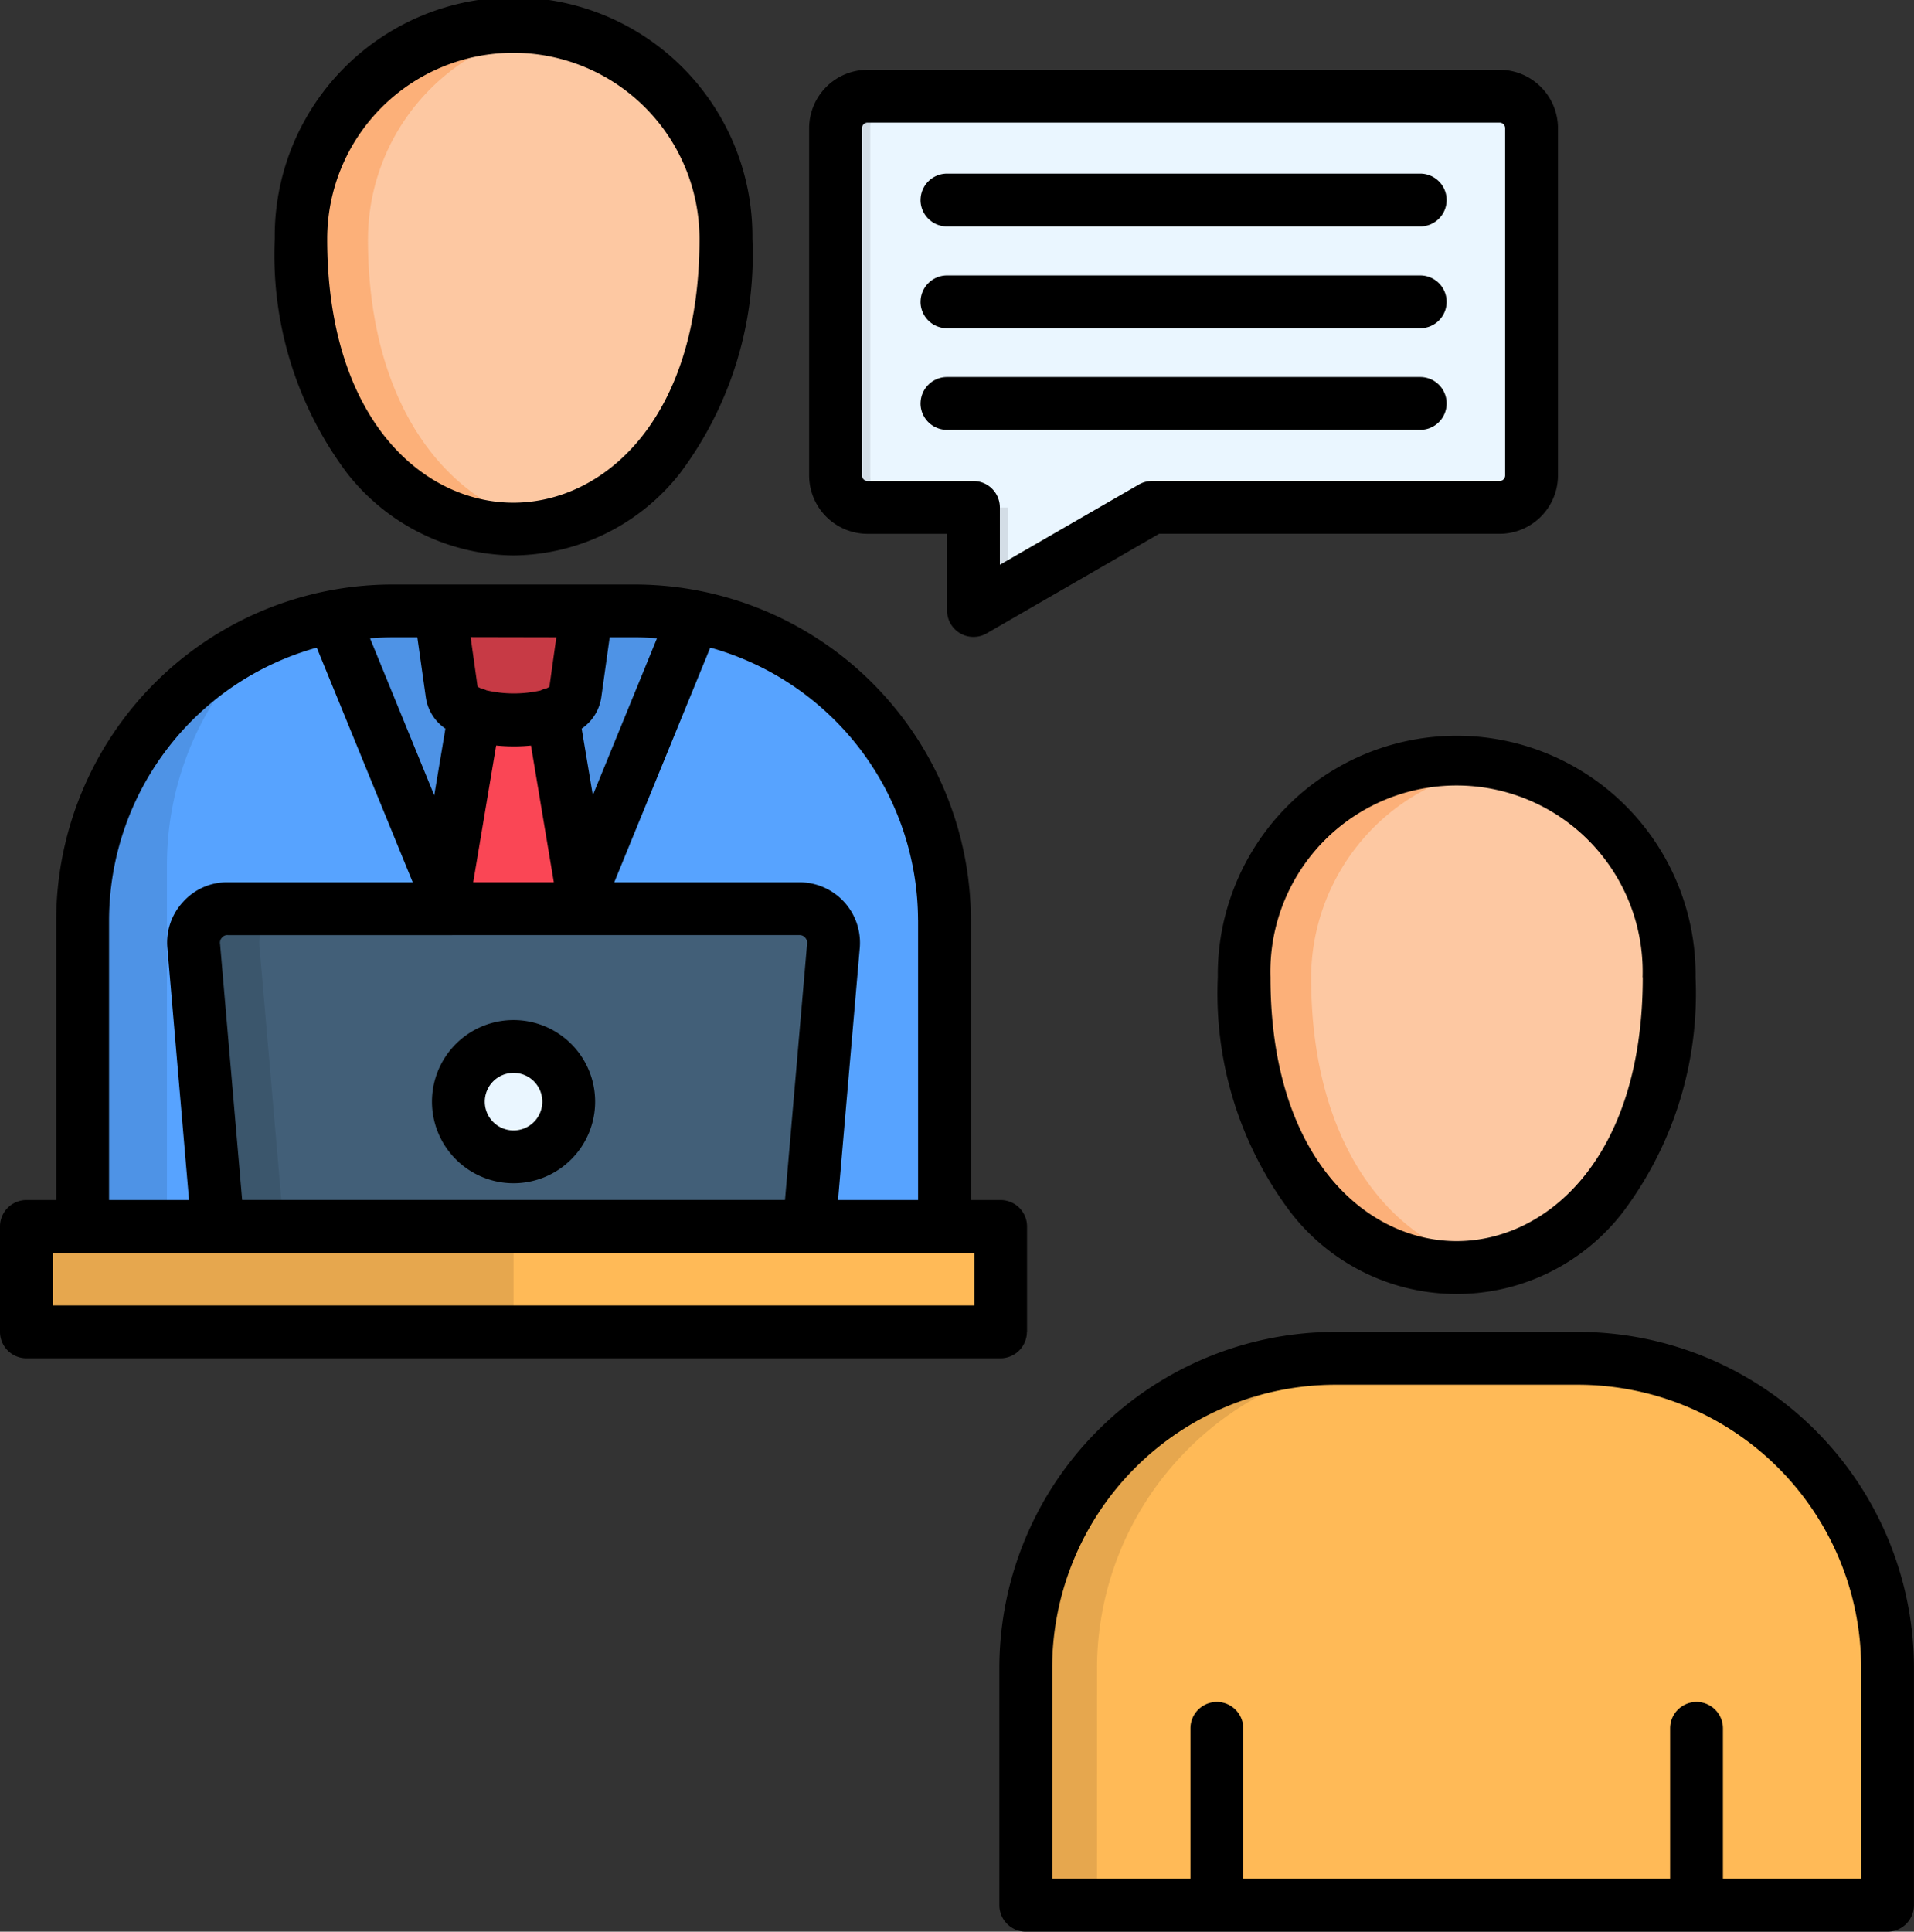 <svg xmlns="http://www.w3.org/2000/svg" width="65.81" height="66.405" data-name="グループ 2575" viewBox="0 0 65.81 66.405"><rect x="0" y="0" width="65.81" height="66.405" fill="#333333" stroke="none"/><g fill-rule="evenodd" data-name="グループ 2574"><path fill="#fdc8a2" d="M10.351 8.212a7.305 7.305 0 1 1 14.611 0c0 13.298-14.611 13.298-14.611 0" data-name="パス 2026"/><path fill="#57a3ff" d="M2.84 44.422h29.632v-12.78a10.673 10.673 0 0 0-10.644-10.64h-8.345A10.673 10.673 0 0 0 2.84 31.643Z" data-name="パス 2027"/><path fill="#4e93e6" d="M23.877 21.201a10.4 10.4 0 0 0-2.048-.2h-8.346a10.5 10.5 0 0 0-2.048.2l2.566 6.269 3.654 8.927 3.655-8.927Z" data-name="パス 2028"/><path fill="#fa4655" d="m16.494 23.485-1.195 7.151 2.357 5.761 2.36-5.761-1.2-7.151h-2.324Z" data-name="パス 2029"/><path fill="#dd404d" d="M19.123 25.316a5.3 5.3 0 0 1-1.456.2 5.2 5.2 0 0 1-1.478-.206l.305-1.824h2.324Z" data-name="パス 2030"/><path fill="#c73a45" d="m20.175 21.003-.4 2.842c-.143 1.206-4.066 1.2-4.235 0l-.4-2.842Z" data-name="パス 2031"/><path fill="#425f78" d="M7.693 44.507H27.62l1.033-11.978a1.15 1.15 0 0 0-.3-.9 1.13 1.13 0 0 0-.871-.386H7.829a1.13 1.13 0 0 0-.871.386 1.15 1.15 0 0 0-.3.9Z" data-name="パス 2032"/><path fill="#eaf6ff" d="M17.653 39.768a1.9 1.9 0 1 0-1.9-1.9 1.9 1.9 0 0 0 1.9 1.9" data-name="パス 2033"/><path fill="#eaf6ff" d="M29.829 3.308h21.732a1.1 1.1 0 0 1 1.1 1.1v11.941a1.1 1.1 0 0 1-1.1 1.1H39.609l-3.07 1.768-3.066 1.776v-3.545h-3.644a1.1 1.1 0 0 1-1.1-1.1V4.407a1.1 1.1 0 0 1 1.1-1.1Z" data-name="パス 2034"/></g><path fill="#ffba57" d="M.91 42.161h33.5v3.62H.91Z" data-name="パス 2035"/><path fill="#fdc8a2" fill-rule="evenodd" d="M42.782 33.602a7.303 7.303 0 0 1 14.607 0c0 13.302-14.607 13.302-14.607 0" data-name="パス 2036"/><path fill="#ffba57" fill-rule="evenodd" d="M35.267 65.497H64.9v-8.163a10.67 10.67 0 0 0-10.64-10.64h-8.349a10.673 10.673 0 0 0-10.644 10.64Z" data-name="パス 2037"/><path fill="#fcb079" fill-rule="evenodd" d="M12.653 8.212a7.33 7.33 0 0 1 6.154-7.21 7 7 0 0 0-1.151-.1 7.326 7.326 0 0 0-7.305 7.305c0 7.349 4.463 10.636 8.456 9.864-3.232-.629-6.155-3.916-6.155-9.864Z" data-name="パス 2038"/><path fill="#fcb079" fill-rule="evenodd" d="M45.08 33.607a7.34 7.34 0 0 1 6.155-7.213 7.4 7.4 0 0 0-1.151-.088 7.324 7.324 0 0 0-7.3 7.3c0 7.353 4.46 10.64 8.452 9.868-3.232-.629-6.155-3.916-6.155-9.868Z" data-name="パス 2039"/><path fill="#e6a74e" fill-rule="evenodd" d="M37.719 57.334a10.67 10.67 0 0 1 10.64-10.64H45.91a10.673 10.673 0 0 0-10.644 10.64v8.163h2.452Z" data-name="パス 2040"/><path fill="#d3dde6" fill-rule="evenodd" d="M29.922 16.348V4.406a1.1 1.1 0 0 1 1.1-1.1h-1.191a1.1 1.1 0 0 0-1.1 1.1v11.942a1.1 1.1 0 0 0 1.1 1.1h1.191a1.1 1.1 0 0 1-1.1-1.1" data-name="パス 2041"/><path fill="#d3dde6" fill-rule="evenodd" d="M34.664 17.448h-1.191v3.54l1.191-.688Z" data-name="パス 2042"/><path fill="#3b566c" fill-rule="evenodd" d="m9.752 42.162-.831-9.633a1.15 1.15 0 0 1 .3-.9 1.13 1.13 0 0 1 .871-.386H7.829a1.13 1.13 0 0 0-.871.386 1.15 1.15 0 0 0-.3.9l.831 9.633Z" data-name="パス 2043"/><path fill="#e6a74e" d="M.91 42.161h16.747v3.62H.91Z" data-name="パス 2044"/><path fill="#4e93e6" fill-rule="evenodd" d="M5.74 42.161V29.727a10.62 10.62 0 0 1 3.427-7.805 10.68 10.68 0 0 0-6.323 9.721v10.519Z" data-name="パス 2045"/><path d="M29.828 18.352h2.735v2.634a.908.908 0 0 0 1.362.787l5.929-3.423H51.56a2.01 2.01 0 0 0 2.008-2.007V4.406a2.01 2.01 0 0 0-2.008-2.007H29.828a2.01 2.01 0 0 0-2.007 2.007v11.938a2.01 2.01 0 0 0 2.007 2.007Zm-.191-13.946a.194.194 0 0 1 .191-.191H51.56a.19.19 0 0 1 .191.191v11.938a.19.19 0 0 1-.191.191H39.611a.9.9 0 0 0-.454.122l-4.778 2.758v-1.971a.91.91 0 0 0-.908-.908h-3.643a.194.194 0 0 1-.191-.191Zm2.015 9.463a.91.91 0 0 1 .908-.908h16.272a.908.908 0 0 1 0 1.816H32.559a.91.91 0 0 1-.908-.908Zm0-3.493a.91.91 0 0 1 .908-.908h16.272a.908.908 0 0 1 0 1.816H32.559a.91.91 0 0 1-.908-.908Zm0-3.5a.91.91 0 0 1 .908-.908h16.272a.908.908 0 0 1 0 1.816H32.559a.91.91 0 0 1-.908-.908Zm10.22 26.722a12.5 12.5 0 0 0 2.49 8.06 7.21 7.21 0 0 0 11.447 0 12.5 12.5 0 0 0 2.49-8.06 8.214 8.214 0 1 0-16.427 0m14.611 0c0 6.23-3.316 9.068-6.4 9.068s-6.4-2.838-6.4-9.068a6.4 6.4 0 1 1 12.794 0Zm-21.17 12.188v-3.625a.91.91 0 0 0-.908-.908h-1.022v-9.61a11.563 11.563 0 0 0-11.552-11.549h-8.346A11.563 11.563 0 0 0 1.933 31.642v9.611H.908a.91.91 0 0 0-.908.908v3.625a.91.91 0 0 0 .908.908H34.4a.91.91 0 0 0 .908-.908Zm-3.746-14.144v9.611h-2.753l.746-8.646a2.08 2.08 0 0 0-2.074-2.277h-6.365l3.3-8.067a9.75 9.75 0 0 1 7.144 9.379Zm-10.891-7.678.287-2.054h.868q.383.002.759.032l-2.206 5.394L20 25.048a1.58 1.58 0 0 0 .676-1.084m-1.547-2.054-.238 1.7a1 1 0 0 1-.089.05 1 1 0 0 0-.218.077 4.2 4.2 0 0 1-1.858-.006 1 1 0 0 0-.205-.072 1 1 0 0 1-.1-.055l-.239-1.7Zm-.086 8.419h-2.772l.789-4.7a6 6 0 0 0 .607.03h.058q.276-.002.532-.029Zm-3.5 1.817h11.943a.24.24 0 0 1 .2.09.25.25 0 0 1 .064.214l-.759 8.8H8.326l-.759-8.8a.25.25 0 0 1 .068-.219.23.23 0 0 1 .2-.085h7.71Zm-2.058-10.235h.865l.291 2.06a1.57 1.57 0 0 0 .674 1.078l-.384 2.292-2.208-5.4c.251-.017.505-.03.762-.03M3.75 31.642a9.75 9.75 0 0 1 7.142-9.378l3.3 8.066H7.831a2.03 2.03 0 0 0-1.542.682 2.05 2.05 0 0 0-.532 1.595l.743 8.646H3.75ZM33.5 44.878H1.816v-1.809H33.5Zm20.762.908h-8.349a11.563 11.563 0 0 0-11.552 11.548v8.162a.91.91 0 0 0 .908.908H64.9a.91.91 0 0 0 .908-.908v-8.161a11.563 11.563 0 0 0-11.549-11.549Zm9.735 18.8H59.24v-5.17a.908.908 0 1 0-1.816 0v5.17H42.747v-5.17a.908.908 0 1 0-1.816 0v5.17h-4.754v-7.251a9.745 9.745 0 0 1 9.735-9.732h8.346a9.745 9.745 0 0 1 9.735 9.732Zm-46.339-23.91a2.805 2.805 0 1 0-2.805-2.805 2.805 2.805 0 0 0 2.805 2.805m0-3.794a.989.989 0 1 1-.989.989.99.99 0 0 1 .989-.989m0-17.788a7.36 7.36 0 0 0 5.722-2.824 12.5 12.5 0 0 0 2.49-8.058 8.212 8.212 0 1 0-16.423 0 12.5 12.5 0 0 0 2.49 8.058 7.36 7.36 0 0 0 5.721 2.824m0-17.279a6.4 6.4 0 0 1 6.393 6.4c0 6.229-3.315 9.066-6.4 9.066s-6.4-2.837-6.4-9.066a6.4 6.4 0 0 1 6.4-6.4Z" data-name="パス 2046"/></svg>